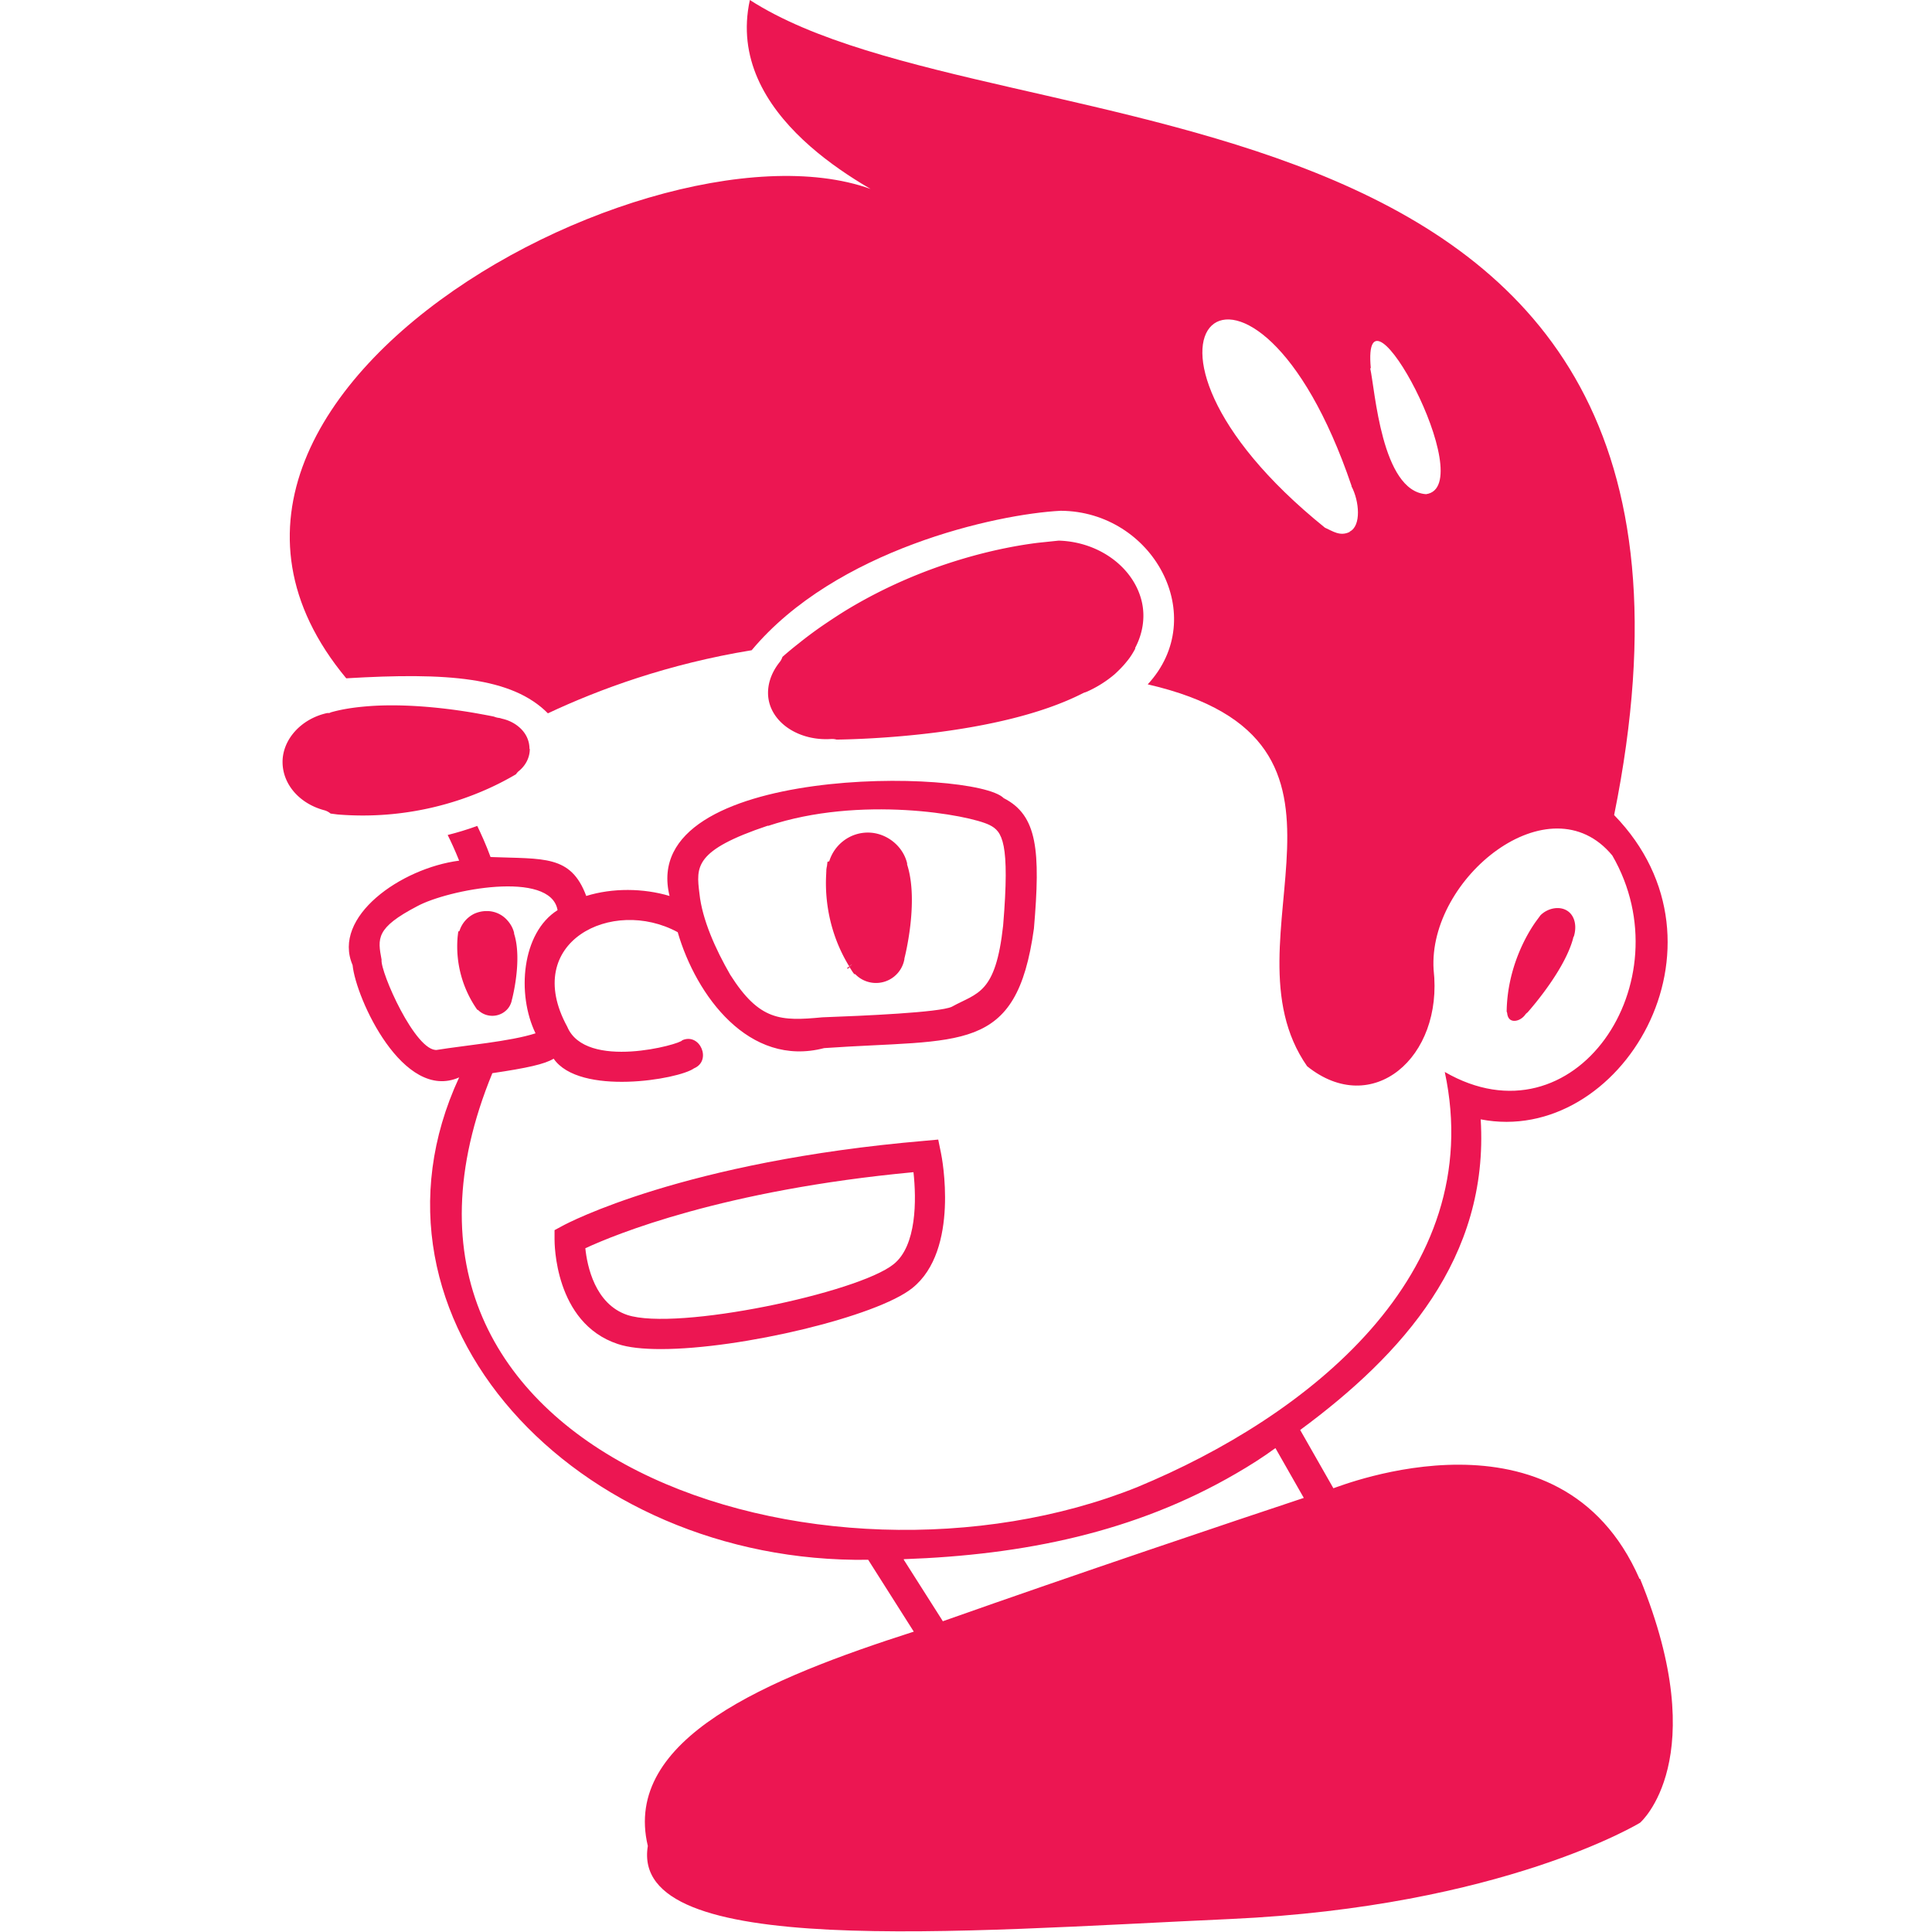 <svg xmlns="http://www.w3.org/2000/svg" id="Layer_1" data-name="Layer 1" viewBox="0 0 64 64"><defs><style>.cls-1{fill:#ec1652}</style></defs><path d="M30.12 6.94s-.15-.07-.31-.15c.17.07.28.13.31.15Zm7.84 42.2c.98-.37 1.83-.77 2.48-1.19-.77.45-1.6.85-2.48 1.19Z" class="cls-1"/><path d="M54.31 52.3c-2.63-6.01-9.9-3.07-10.14-3l-1.1-1.93c3.39-2.5 6.26-5.7 5.98-10.29 4.63.9 8.62-5.76 4.42-10.08C58.62 1.58 33.18 5.38 24.84 0c-.84 3.84 3.78 6.2 5.28 6.94-6-4.55-26.81 5.71-18.65 15.53 3.35-.2 5.49-.04 6.68 1.16 1.7-.8 3.99-1.64 6.75-2.09 2.78-3.33 8.09-4.51 10.24-4.62 3.05.02 4.96 3.5 2.88 5.75 8.23 1.9 2.32 8.41 5.28 12.65 2.15 1.73 4.52-.28 4.19-3.2-.19-3.03 3.85-6.29 5.92-3.78 2.42 4.18-1.24 9.66-5.55 7.17 1.44 6.73-4.58 11.43-10.18 13.75-10.39 4.18-26.6-1.01-21.37-13.71 1.15-.17 1.74-.3 2.03-.48.86 1.24 4.14.69 4.65.32.6-.25.2-1.19-.39-.93-.04.13-3.2 1.01-3.81-.45-1.53-2.8 1.49-4.31 3.66-3.13.61 2.1 2.36 4.49 4.85 3.84 4.56-.32 6.37.23 6.95-3.96.22-2.58.12-3.75-1-4.32-.96-.98-12.15-1.16-11.07 3.24-.87-.26-1.89-.27-2.76 0-.51-1.37-1.41-1.22-3.17-1.29-.15-.41-.31-.76-.44-1.03-.33.12-.66.22-.98.3.11.22.24.5.38.85-1.93.25-4.22 1.86-3.53 3.46.11 1.11 1.68 4.54 3.53 3.72-3.72 8.02 3.88 16.12 13.55 15.98l1.51 2.38c-4.83 1.55-9.66 3.54-8.81 7.1-.62 3.76 10.26 2.83 19.29 2.42 9.03-.41 13.58-3.19 13.58-3.19s2.44-2.1 0-8.08Zm-9.6-34.68c-.32.16-.57-.03-.82-.14-7.91-6.38-2.39-11.01.88-1.39v.02c.26.49.33 1.31-.06 1.5Zm2.53-1.25c-1.48-.1-1.69-3.47-1.85-4.17h.02c-.32-3.42 3.66 3.92 1.83 4.17Zm-21.8 10.99c3.05-1.02 6.66-.37 7.34-.03.42.21.68.56.45 3.33-.25 2.28-.85 2.22-1.7 2.69-.4.19-2.93.3-4.29.35-1.38.13-2.08.12-3.05-1.41-.49-.85-.93-1.83-1.02-2.69-.11-.89-.18-1.43 2.27-2.25Zm-10.96 7.42c-.71.08-1.89-2.59-1.84-2.99-.13-.7-.2-1.05 1.18-1.77 1.01-.55 4.42-1.21 4.65.13-1.19.75-1.36 2.78-.73 4.08-.83.27-2.35.4-3.27.55ZM31.23 53.7l-1.29-2.03v-.02c3.97-.14 7.66-.89 11.01-2.84.45-.26.89-.54 1.3-.84l.94 1.65c-2.26.75-7.5 2.51-11.97 4.09Z" class="cls-1"/><path d="M17.55 24.81c0 .28-.13.54-.36.73-.04.03-.07.07-.1.11-.61.36-1.23.63-1.82.83a10.165 10.165 0 0 1-4.09.5l-.23-.03a.53.53 0 0 0-.21-.11c-.82-.22-1.38-.86-1.38-1.6s.61-1.43 1.48-1.62h.04c.02 0 .05 0 .07-.02.45-.13.95-.19 1.46-.22 1.33-.07 2.73.13 3.49.27.22.04.38.07.47.09.04.02.09.03.14.04.04 0 .09.02.13.03.22.05.41.15.56.28.22.19.34.44.34.72Zm-.59 8.29c-.01.08-.04.16-.08.23-.11.19-.33.32-.57.32-.18 0-.35-.07-.47-.19 0 0-.01 0-.01-.01h-.02a3.65 3.65 0 0 1-.65-2.42l.02-.17.04-.02c.08-.26.27-.47.51-.58.12-.05.25-.08.39-.08a.9.9 0 0 1 .68.3c.11.12.19.26.23.42v.03c.28.87-.07 2.18-.07 2.18Zm6.34-1.42h-.02v-.04s.02.02.02.04Zm4.06-2.73.02-.13s0-.09.01-.12c-.01.06-.02.15-.03.25Zm.77 3.07-.06.05.02.02.05-.05.09-.09-.1.07Z" class="cls-1"/><path d="M23.28 31.64v.04h.02c0-.01-.01-.03-.02-.04Zm14.33-10.16c-.08.15-.17.3-.29.44-.11.14-.25.28-.39.41-.27.23-.58.43-.94.59-.02 0-.04.02-.06.02-.02 0-.04.02-.07.03-2.77 1.41-7.38 1.52-8.15 1.53a.507.507 0 0 0-.13-.02h-.04c-1.01.07-1.9-.47-2.07-1.26-.09-.43.04-.89.36-1.29.04-.05.07-.11.09-.17.17-.15.35-.3.53-.44.26-.21.53-.41.79-.59.28-.19.55-.37.83-.54 2.62-1.58 5.17-2.07 6.32-2.21l.67-.07h.04c1.34.05 2.48.91 2.73 2.05.11.51.02 1.04-.23 1.51Zm14.52 9.54s-.02.05-.02.07c-.27 1-1.28 2.19-1.51 2.45-.03.02-.06.05-.08.08-.13.17-.34.24-.47.17-.09-.05-.11-.15-.12-.2 0-.03-.01-.06-.02-.08.02-1.48.69-2.6.98-3l.14-.19c.24-.24.62-.31.87-.16.26.15.35.51.23.88Zm-23.9.93-.09.08-.06.06-.02-.02.07-.05.1-.07zm-.84-3.25s0 .08-.01.12l-.02.13c.01-.1.02-.19.03-.25Z" class="cls-1"/><path d="M29.96 31.77a.956.956 0 0 1-1.63.5h-.03c-.06-.07-.11-.16-.16-.24l.09-.09-.1.07c-.82-1.34-.8-2.66-.75-3.2l.03-.25v-.01l.06-.02c.17-.55.68-.95 1.28-.95s1.16.43 1.3 1.02v.04c.4 1.24-.09 3.11-.09 3.11Z" class="cls-1"/><path d="m28.23 31.95-.09.09v-.01l.1-.07Zm2.94 6.24-.09-.44-.44.04c-7.98.68-11.85 2.73-12.01 2.82l-.26.14v.3c0 .11-.01 2.77 2.09 3.47.35.12.85.17 1.43.17 2.66 0 7.16-1.08 8.33-2.02 1.58-1.26.98-4.35.95-4.48Zm-1.57 3.69c-1.18.95-7.18 2.22-8.82 1.68-1.07-.36-1.33-1.62-1.39-2.21.99-.46 4.57-1.93 10.87-2.52.1.91.11 2.44-.66 3.05Z" class="cls-1"/></svg>